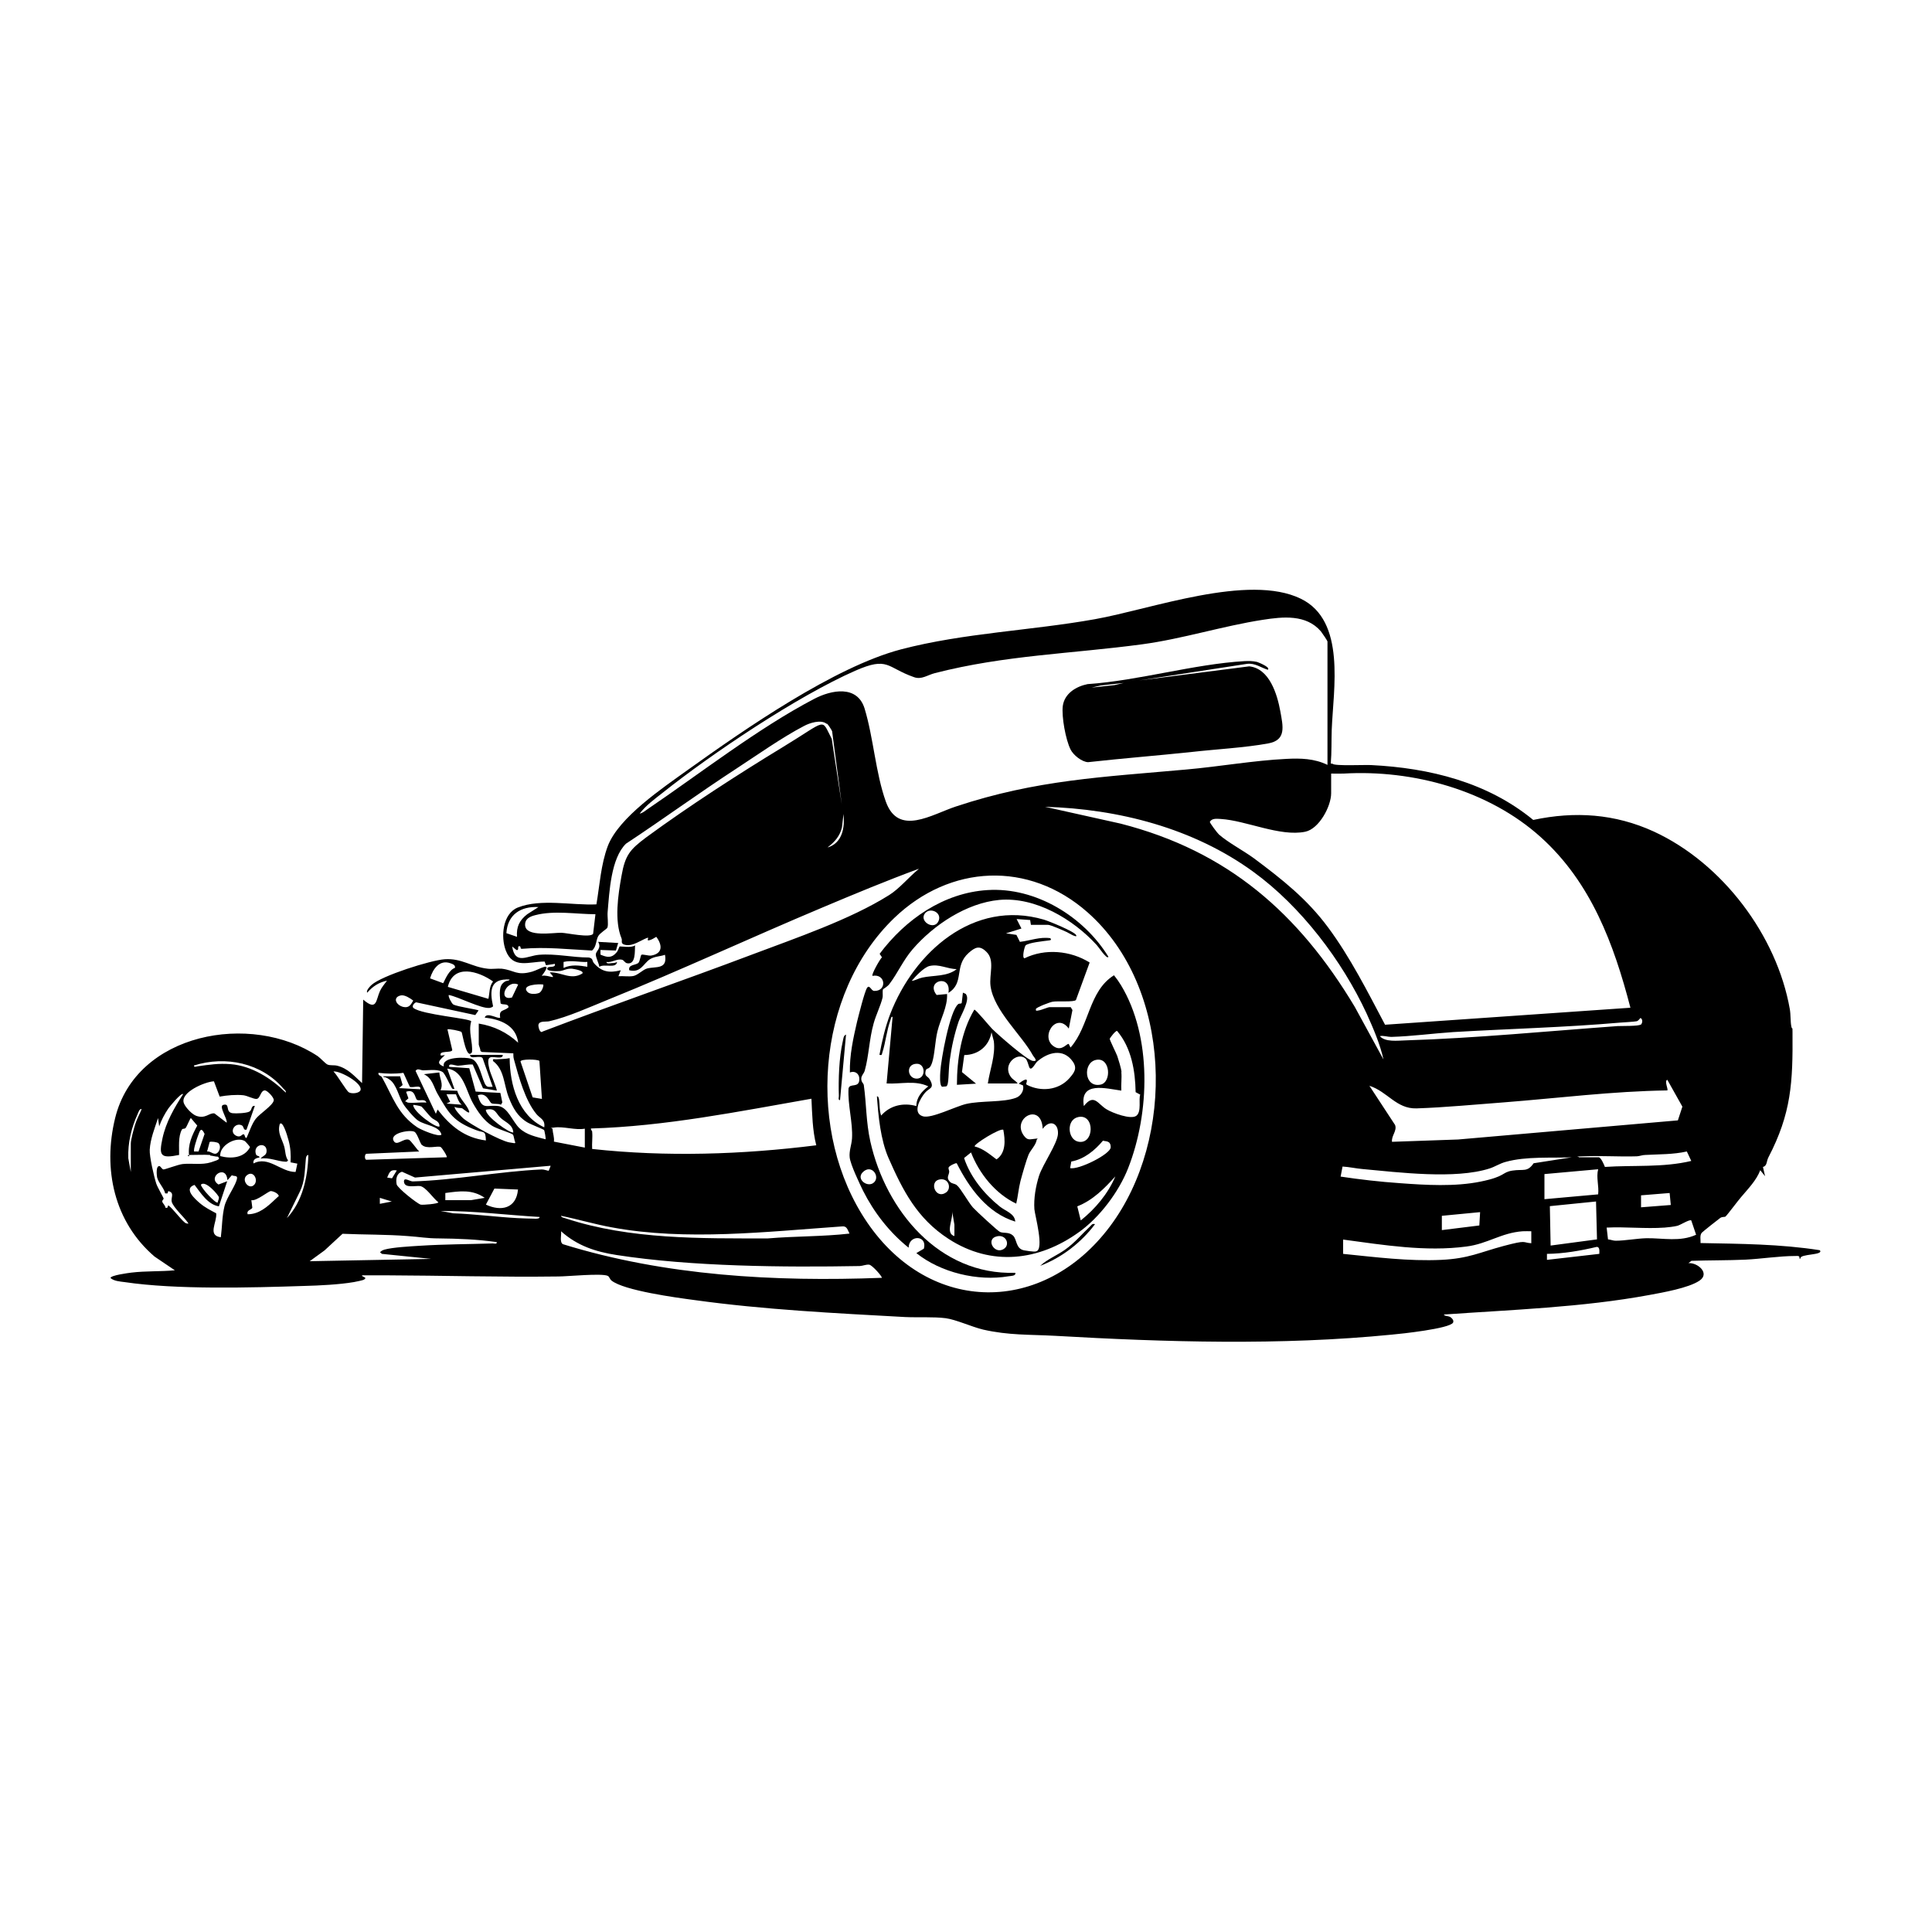 <?xml version="1.0" encoding="UTF-8"?> <svg xmlns="http://www.w3.org/2000/svg" id="Layer_1" width="1000" height="1000" version="1.1" viewBox="0 0 1000 1000"><path d="M689.7,395.3c.8,1.3,17,.5,20,.7,30.3,1.5,60.2,8.9,83.9,28.4,21.6-4.6,42.3-3.2,62.4,6,35.6,16.4,63.7,53.9,70.4,91.9.5,2.8.3,6.7.8,9s.6-.8.6,3.1c.2,25.9-.6,41.8-12.5,64.7-1,1.9-.6,4.4-2.8,4.9l1.1,4.8-2.5-3.1c-2,5.3-6.3,9.6-9.9,13.9-1.6,1.8-7,9.1-8.1,10.1-.4.3-1.7,0-2.7.7-1,.7-9.2,7.2-9.6,7.7-1.1,1.4-.5,3.6-.6,5.3,20.6.4,41.3.5,61.7,3.7,2.5,2.7-10.8,1.8-9.9,4.3h-.6c.2-1.6-.9-1.3-2.2-1.3-8.2,0-17.6,1.5-25.9,1.9-9.2.4-18.5.3-27.8.6l-1.6,1.2c4.8-.4,11.4,5.3,5.7,9.1-5.7,3.8-19,6.1-26,7.4-34.7,6.4-71,7.6-106.3,10.1.8,1.2,2.7.4,4,1.8.7.7,1.2,1.4.8,2.4-1.8,3.1-27,5.8-31.7,6.2-57.5,5.7-117,3.9-174.6.6-13.1-.7-23.7-.2-36.9-3.2-5.9-1.4-14.1-5.2-19.4-5.9-6.3-.8-14.4-.3-21-.6-36.3-2-73.1-3.8-109.1-8.8-9.1-1.2-36.5-4.9-42.9-10.1-.8-.6-1.1-2-1.9-2.4-3-1.5-21,.3-25.6.3-29.9.4-60.1-.5-89.6-.6h-12c-.3.9,2.9.9,1.2,2.1-.8.6-4.2,1.1-5.4,1.4-7.6,1.3-18,1.8-25.7,2-27.7.9-66.2,2-93.1-2-2.3-.3-5.4-.5-7.2-2.1,0-1.4,9.2-2.6,10.8-2.8,7.4-.9,15.1-.5,22.5-1.2l-10.5-7.1c-20.9-17.9-26.9-45.3-20.4-71.7,10.8-44.2,70.4-55,104.9-32,1.3.9,3.9,3.8,5,4.3,1.4.6,3.3.2,5,.6,5.6,1.4,8.8,5.3,12.9,9l.6-43.2c7.2,6.2,6.5.2,8.7-4.5.9-2,2.4-3.6,3.6-5.3-4.1.8-7.5,3-10.2,6.2-.8-.9,1.3-3.2,2.2-4,5.3-4.8,30.6-12.8,37.9-13.3,8.8-.6,13.9,4,22.2,4.9,2.4.3,4.9-.2,7.3,0,6.7.8,7.6,3.8,15.8,1.5,3.8-1.1,11.3-6.2,4.9,2.2,2-.4,3.6.3,5.3.6s-1.3-2.1-1-2.4c5.9-.2,10.8,4.2,16.7.6,1.2-1.5-4.5-2.4-5.3-2.5-2.8-.2-4,.9-6.2,1.2-1,.1-8.1.4-6.4-1.8,1-.7,4.2.2,3.7-1.9l-4.6.7-.7-1.9c-8.1,0-16.4,4-20.1-5.7-2.7-7-1.7-19.2,6.3-22.3,11.9-4.7,28.1-1,40.6-1.6,1.7-10,2.3-20.6,5.9-30.2,5.7-14.9,28.5-30.1,41.4-39.4,29.5-21.1,75.8-53.3,110.4-62.4,32.5-8.5,67.3-9.7,100.3-15.6,29.2-5.2,79.5-23.8,106.6-10.6,23.5,11.4,16.8,46.8,16,67.8-.2,5.8,0,11.7-.5,17.5ZM687.1,396v-63.9c0-.5-2.8-4.5-3.4-5.3-7.6-8.9-19.7-7.6-30-6-20.8,3.2-41.7,9.9-62.6,12.7-36.5,4.9-71,5.6-107.2,14.9-3.9,1-6.9,3.5-10.8,2.1-14.3-5-13.2-10.9-30.5-3.3-29.8,13.1-74,42.7-99.7,63.2-4.2,3.3-8.5,6.4-11.8,10.7,1.5-.2,2.9-1.5,4.1-2.3,27.1-18.4,57.4-42,86.1-57,9.1-4.8,22.4-7.3,26.2,4.9,4.6,15.1,5.7,33.4,11,48.2,6.5,18.2,23.8,6.6,36.4,2.5,41.6-13.8,76-15.2,119.1-19.1,17-1.5,35.1-4.7,51.8-5.5,7.4-.4,14.5-.2,21.3,3.1ZM427.8,374.6c-2.9-2.3-8.8-.4-11.7,1.2-11,5.7-24.5,15.2-35.2,22.2-19.2,12.5-37.8,26.1-56.9,38.7-7.8,7.6-8.6,25-9.5,35.5-.2,2.2.5,6.2-.1,7.9-.3.8-3.8,2.7-4.8,4.5-1.2,2.3-.9,5.6-3.2,7.4-12.1-.6-24-2-36.1-.9-1.2.2-.6-1.1-1.2-1.3-1.8-.5,0,2.3-1.8,1.9l-2.2-1.8c1.5,9.7,7.7,4.8,13.9,4.3,8.6-.7,17.2,1.4,25.8,1.4,2.3.5,1.6,1.7,2.6,2.9,4,4.6,8,5.2,13.9,3.7l-1.2,3.1c2.4-.2,5.2.3,7.6-.1s5-3.3,7.2-3.9c4.5-1.2,10.7.7,9.3-7.1-2.6.9-5.4.8-7.8,2.3-3.4,2.2-4.7,7.2-10.7,5.7-.7-3.1,3.5-2.5,4.8-3.9.7-.8,1.1-3.9,1.5-4.1.7-.4,3.7.6,5,.4,6.1-1,5.9-5.4,2.7-9.7-1.2.7-2.4,1.5-3.7,1.8-1.8.4.5-1.9-1.2-1.2-3.3,1.3-7.2,4.3-11,3.6-3-.6-1.5-2-2.1-3.4-3.8-9.2-1.8-22.4,0-32.4,1.9-10.8,4.4-13.6,12.8-19.9,21.8-16,47.8-32.8,71-46.9s19.3-14.9,25-4.1l5.2,34-5-37.9c-.3-.8-2.1-3.5-2.6-3.9ZM689,400.4v10.2c0,6.7-6.2,18.4-13.4,19.9-13,2.7-30.6-5.8-43.7-6.6-2-.1-4.6-.5-5.7,1.5,0,.6,3.9,5.8,4.7,6.5,4.6,4.1,12.9,8.5,18.2,12.4,14.6,10.9,27.4,21,38.3,35.7,11.5,15.5,20.5,33.4,29.5,50.4l127-8.8c-8.6-33.1-20.4-64.8-46.3-88.2-27-24.4-66.2-35.1-102.1-33-2.1.1-4.3,0-6.5,0ZM716.1,548.4c-1.8-8-5.3-16.2-8.7-23.7-12.8-27.6-34-55.5-58.6-73.4-31-22.6-69.8-32.6-107.9-33.7l39.1,8.7c55.5,14.2,92.2,46.4,121.2,94.8l14.9,27.3ZM428.6,438.6c7.5-2.5,8.7-10.3,8-17.3l-.8,6.9c-1.1,4.6-3.7,7.5-7.3,10.3ZM475.5,449.7c-16.8,6.2-33.4,13.1-50,20.1-36.9,15.5-73.4,32.5-110.5,47.5-9.4,3.8-21,9.1-30.7,11.3-1.6.4-5.1-.4-5.6,1.8-.2.8.7,4.8,2.2,3.5,35.9-13.7,72.3-26.2,108.3-39.8,22.5-8.5,50.8-18.1,71-30.8,5.3-3.3,10.3-9.4,15.2-13.4ZM562.9,472.2c-30.4-26.8-71.2-24.8-100.1,3-40.8,39.3-45.5,111.3-13.9,157.6,32.6,47.7,91.2,47.9,125.6,2,34.2-45.6,32.4-123.8-11.6-162.6ZM278.7,469.5c-9.2-.5-16,3.9-16.6,13.5l5.5,1.9c-.4-5.2,1.3-8.6,5.3-11.7l5.8-3.7ZM308.3,473.2c-10,0-21.5-2.1-31.3.5-2.8.7-5.4,1.9-5.2,5.3.5,6.2,14.6,3.7,18.8,3.8,3,.1,15,2.8,16.4.5l1.2-10.1ZM304,497.9c-4.3.2-8.1-1-12.3,0v3.1c4-1.9,8.1-1.3,12.3-.6v-2.5ZM235.5,500.9c.2-1.5-1.2-1.9-2.3-2.3-5.7-2.1-9.2,3-10.6,7.8l6.8,2.5c1.4-2.8,3.2-7,6.2-8ZM252.8,517c.7-3.2.3-6.3,2.4-9-7.6-5.4-20.5-9.3-23.4,2.8l21,6.2ZM243.5,546h16.7c.3,2.6-4.8.6-6.4,1.3-2,.7-.7,4.9-.4,6.4s4.1,10.4,3.7,10.8l-7.1-1.2-5.3-12.3c-2.6-.2-5,.5-7.6.6-1.6,0-5.1-1.7-4.6.6l10.4.7,3.3,12.1,12.8.7,1,4.9-.7,1.2c-1.4-.7-3.5-.2-4.8-.7s-2.5-6-7.2-4.2c2.2,8,4.6,4.8,10.7,5.6,4.9.7,7.3,8,10.8,11.4,3.8,3.6,8.8,4.5,13.6,5.8.2-.2-.5-4.4-.8-4.8s-7.1-3-8.7-4c-5-3-7.4-7.4-9.5-12.7-2.7-6.7-2.2-14.5-8.2-19-.3-1.4.6-.9,1.5-.9,2.4-.2,4.7-.1,7.1-.6.1,13.7,4.4,29.6,17.9,35.8.6-4.1-2.2-4.6-4-6.8-5.9-7.1-9.2-19.3-11.7-28.4-.3-1-.3-2.1-.3-3.1l-16.3-.7-.7-.5c0-1-.9-2.9-.9-3.4v-10.8c7.9,1.3,14.5,4.5,20.4,9.9-1.1-9-9.2-12.1-17.3-13,1-3.2,7.1,1,8,0-.8-4.3,2-3.2,4.3-5.3,0-2.3-3.3-1-4.1-2.1-.3-2.9-1.1-8,1-10.2s2.9-.9,3.7-2.1c-10.1-.6-10.4,5.6-8.6,13.8-.1.5-1.3.8-1.8.9-4.3.5-16.2-5.8-21.1-6.7-.5.7,1.5,4.4,2.3,4.9,2.2,1.2,12.6,2.6,13.1,3.1l-1.7,2.4-30.6-6.6c-1.1.3-2.5,2.2-1.3,3,4.6,3.4,28.8,5.3,29.8,6.8-1.6,5.6.9,10.6.4,16-2.9,4.5-4.9-9.8-5.4-10.4s-6.7-1.8-7.3-1.4l2.5,10.7c-.3,1.7-7.3,0-5.9,2.9l2.1-.3c-2.3,2.3-5.2,4.2-.6,5.9-1.2-5.2,11.4-4.9,14.2-4,4.6,1.4,5.5,11.3,7.7,13.9.8,1,2.3.6,3.4.6l-5.2-14.8c-1.3-1.8-6.7,1-6.5-1.8ZM268.2,509.6c-6.3-2.8-10.7,8.7-3.2,6.7l3.2-6.7ZM281.2,509.6c-2.3-.4-11.5.1-8.3,3.7,1.3,1.5,4.3,1.3,6,.7s2.6-4.1,2.3-4.3ZM207.6,515.2c-4.6.9-2.7,5.1,1.2,6,2.9.6,3.8-1.1,5.1-3.3-1.6-1.2-4.3-3-6.3-2.7ZM849.3,530.4c.9-.9,1.1-2.9-.2-3.5-.6.6-1.1,1.5-2,1.7s-6.5.6-8.5.7c-28.7,2.5-57.7,3.2-86.4,4.9-10.6.7-21.5,2.2-32.1,2.5-2,0-3.9-.8-5.9-.4,2.8,3.2,9.2,2.3,13.3,2.2,35.9-1.1,73.8-4.8,109.8-7.4,1.9-.1,11,.1,11.9-.8ZM279.2,549.1c-1.3-.9-9.6-1-9.8.3l6.3,18.6,4.8.8-1.3-19.7ZM147.9,565.7c.3-1.2-.6-1.5-1.2-2.2-11.2-13.3-30-17.2-46.3-12-.1,1.1,1.3.5,2,.4,5.8-.8,10.8-1.6,16.9-1.1,11.1.9,21,7.3,28.7,14.8ZM229.7,555.4c-2.2-2.3-7.5-1.4-10.6-1.4-1.5,0-3-1.3-4,.3l10.5,22.2.9-2.2c6.6,8.5,13.9,14.6,25,16-.2-5.5-1.1-3.8-4.9-5.3-11.7-4.4-14.1-8.3-20.1-18.8-2.1-3.6-2.6-8.1-7.1-10.2l8-.9c.2,3.4,2.2,5.8.6,9.2l8.7.3c.9,3.8,5,7.2,6.1,10.5.7,2.2-3.1-1.2-3.5-1.4-1.1-.4-2.7,0-3.9-.8-.7.8,3.5,5.2,4.3,5.9,3.7,3.2,19.3,11.7,23.9,12.5s2.2.2,3.2.1c-.7-1-.7-3.5-1.4-4.2s-8.4-3-10.7-4.5c-4.2-2.6-7.5-7.4-9.9-11.7-3.6-6.4-4.9-16.9-13.3-17.9l3.7,10.5c-1.4.3-1.4-.7-1.9-1.5-1-1.7-2.7-5.7-3.9-6.9ZM172.6,554.6c1.8,1.6,6.7,10.1,8,10.8,1.4.8,4.9.6,5.9-.9,1.8-3.6-10.6-10.4-13.9-9.9ZM198.5,557.1h8.6l1.3,4.5-1.9,1.6,11.1.6c.5-2.6-4.2-.5-5.5-1.3l-3.3-7.2c-4.4.6-8.5.5-12.9,0-.3,1.6,1.3,1.3,1.8,2.3,5.6,10,8,19,18.3,25.9,1.8,1.2,11,5.2,12.5,3.8-1.1-4.6-8.2-4.7-12.1-7.3-2-1.3-6.6-6.7-7.8-8.8-2.1-3.4-3.4-9.9-6.8-12.3s-3-.7-3.4-1.8ZM868.5,579.8l2.3-7-7.8-13.9c-1.7.6.6,4.9,0,5.5-28.3.4-56.6,4-84.8,6.2-14.9,1.1-30.1,2.6-45,3.1-10.5.3-15-8.7-24.4-11.7l13.3,20.3c1.1,3.1-2,5.5-1.6,8.7l34.2-1.2,113.8-9.9ZM110.7,559.7c-4.3.1-17.8,5.7-15.5,11.4.8,2.1,4.3,5.8,6.5,6.5,4.8,1.6,6.5-1.7,9.3-1.3l6.3,4.8c.6-1.8-4.2-8.5-1.8-9.2,3.9-1.1.8,3.8,4.9,4.3,1.8.2,7,0,8.6-.8s.8-3.2,2.9-3l-4.3,12.3c-1.8.5-1.2-1.5-2.4-2.2-3.6-1.8-6.9,3.5-2.9,5.4,2.3,1.1,3-1,3.8-.8s.5,2,1.5,1.9c1.5-3.2,2.6-7,4.7-9.8,2-2.7,9.1-7.1,9.4-9.7.2-1.4-3.3-5.1-4.6-5.1-2.3,0-2.3,4.2-4.3,4.4-1.6.1-4.6-1.6-6.8-1.9-3.8-.4-8.5,0-12.3.7l-3-8ZM211.1,570.7c2.9.4,6.6-.3,9.6,0-.7-2.2-3.6-.7-4.8-1.4s-.9-5.9-5.7-4.2l1.2,3.4-1.8,1.6c.6-.1,1.2.6,1.5.6ZM108.7,597.8c-3.1-.2-6.7,0-9.9,0s-.7.9-.9.6c-.8-5.9,1.5-10.8,4.2-15.8l-3.3-3.9c-.3-.1-2.1,4.4-2.7,5.1s-1.5.2-1.9.8c-2.1,3.6-1.4,9.3-1.5,13.2-9.8,2-10.5.3-8.6-8.6,1.8-8.4,6.1-15.8,10.7-22.9-1-.9-7,6.5-7.7,7.5-1.9,2.8-3.6,6-4.7,9.2l-.6-4.3c-1.7,5.2-4,10.8-4.3,16.4-.2,3.5,2.2,13.9,3.4,17.6.6,1.8,3.8,7.3,3.8,7.7s-.9.9-.7,1.6c.2.9,1.6,1.9,1.6,3.1,1.6.3.9-.4,1.5-1.2,2.2,1.3,7.7,9,9.3,9.3s1,.2.9-.3c-1.9-2.8-7.5-7.8-8.4-10.8-.6-2.2,1.7-4.7-1.8-5.6l-.4,1.2h-1.2c-.6-2.8-3.6-5.6-4.2-8.4-.2-1.2-.7-6.2,1.4-5.7.6.4,1.2,1.6,1.9,1.7s7.7-2.6,10-2.8c4.8-.5,9.8.6,14.6-.9s4.6-1.8,3.6-2.9c-1.3,0-2.8-.5-4-.6ZM236,566.4h-4.9c0,0,1.9,3.9,1.9,3.9l-1.9.9,8,.6c-1.8-.8-2.9-5.3-3.2-5.5ZM306.5,585.8c.3,2.8-.2,6.1,0,8.9,38.5,4.2,77.6,2.9,116-1.9-2-7.8-2.1-16-2.5-24.1-37.7,6.6-75.7,14.3-114.1,15.4-.2.7.6,1.3.6,1.5ZM218,572.7c-.4-.3-4-.9-4.1-.8-.3,3.4,12.2,12.4,13.6,11.1,0-2.9-2.7-3.1-4.3-4.6-1.2-1.1-4.6-5.4-5.1-5.7ZM67.7,606.4v-14.5c0-1.9,1.6-7.9,2.3-10,.8-2.7,2.3-5.2,3.3-7.8-1-.5-1.7,1.7-2,2.4-3.3,7.2-5.2,15-4.9,23l1.3,7.1ZM265.7,586.1c-.4-4.1-3.8-5-6.5-7.4-2.6-2.3-2.6-5.5-7.7-4.3-.4,3.4,13,12.7,14.2,11.7ZM150.4,601.5c.2-3.9,0-7.3-1-11.1s-3.2-10.5-4.6-8.6c-1.3,4.7,1.1,7.4,2.3,11.6.7,2.5.5,5.2,2,7.2-.5.6-.5.7-1.3.7-3.8-.1-8.7-2.4-12.9-1.6,1.1-1.6,3.1-1.5,3.1-4,0-4.9-7.3-3.4-5.5,1.8.4,1.1,1.9.6,1.8,1.6-1.7.3-3.5.9-3.1,3.1,7.8-4.1,14.2,4.5,21.8,4.4l.9-4.3-3.6-.7ZM302.7,584.2c-4.9.9-11.1-1.3-15.8-.6s-1-.4-.9.9c.1,2,1,4.2.7,6.4l16,3.1v-9.9ZM102.8,595.9l3.1-9c-1.9-3.9-2.4-1.7-3.4.9-.5,1.2-2.6,7.6-2,8.2h2.4ZM218.4,592.7c-1-.9-2.4-6.1-3.9-6.9-2.2-1.2-12.8.6-10.8,4.6,1.6,3.2,5-1.4,7.9-.5,1,.3,4.1,5,5.4,6.1l-27.4,1.2c-.9.2-1,2.9,0,3.1l41.6-1.3c.5-.4-2.4-4.9-3.1-5.3-1.7-.8-7.2,1.3-9.7-1.1ZM126.7,590.6c-4.5-2.6-13.2,2.3-12.7,7.8,5.6,1.5,12.4,1,15.4-4.6,0-.4-2.5-3.1-2.7-3.2ZM113.2,591.8c-.7-.7-4-1.1-4.7-.7l-1.3,4.9c1.7-.3,3.3,1.8,4.9,1s2.4-3.8,1.1-5.1ZM817.3,599h10.2c1.1,0,2.8,3.9,3.2,5,14.9-1,30,.4,44.7-3.1l-2.3-4.9c-7.1,1.6-14.3,1.4-21.5,1.8-1.5,0-2.8.6-4.3.7-9.2.3-18.6-.4-27.8,0s-2.3-.5-2.2.6ZM148.5,630.5c8.1-8.6,10.8-21.1,11.1-32.7-1.1.2-1.2,1.2-1.3,2.1-.6,5.8-.4,11.2-3,16.7l-6.8,13.9ZM814.2,599c-11.1.5-24.2-.6-34.9,2.4-3,.8-5.5,2.5-8.3,3.4-17.8,5.7-47,2-65.7.3-3.5-.3-6.9-1.1-10.4-1.3l-1,5.2c10,1.5,20.4,2.7,30.6,3.4,13.5,1,28.5,1.9,41.8-.8s10.8-4.8,16.5-5.7,7.7,1,11-3.8l20.5-3.2ZM284.9,603.4l-70.1,6.1-6.7-3c-2.9.8-3.3,3.9-2.8,6.5.4,1.9,10.5,9.9,12.4,10.5,1,.3,9.2-.4,9.2-1.2-2.6-1.9-6.5-8-9.5-8.4-2.4-.3-8,1.3-8.3-2.2-.2-2.7,3-.2,4.5-.2,21.6-.6,44.9-5.2,66.8-6.2,1.3,0,2.4.5,3.6.7l1-2.5ZM799.4,607.7v13l27.8-2.5c.5-4.4-1.1-8.7,0-13l-27.8,2.5ZM205.3,605.8c-3.3-.6-3.8,1.1-4.9,3.7l2.5.4,2.5-4.1ZM117.7,610.8c-.6-8.5-10.7-1.5-4.6,2.3l4.5-1.7-4.3,13c-5.7-.9-9.3-6.8-12.6-11.1-5.8,1.9,0,7.1,2.8,9.5,2.6,2.2,5.4,3.6,8.4,5.2.5,4.7-4.7,11.5,2.4,12.4.7-5.3.6-10.8,1.9-16.1,1.2-4.8,6.1-11,6.5-14.5.2-1.5-1.8-.9-2.7-1.5l-2.2,2.5ZM131.7,613.1c2.1-2.5-.6-7.5-3.9-4.8-3.2,2.5,1.2,8,3.9,4.8ZM112.7,622.5c0-.9.7-1.8.6-2.8s-7-9.1-9.3-6.5c.1,1.8,7.7,9.9,8.6,9.2ZM268.2,615.7l-12.3-.5-4.4,8.3c7.9,3.7,15.7,2,16.6-7.7ZM144.1,619.9c1.1-1.8-2.6-3.4-3.9-3.4s-7.4,5.3-10.1,4.7l.5,3.9c-.3,1.1-3.2,1.2-2.4,3.4,5.9,0,10.2-3.9,14.2-7.7s1.7-.9,1.8-1ZM250.9,620c-6.5-4.5-13-3.5-20.4-2.5v3.7s13.3,0,13.3,0l7.1-1.2ZM864.2,617.5l-14.8,1.2v6.2s15.4-1.2,15.4-1.2l-.6-6.2ZM202.8,621.9l-6.2-1.9v3.1s6.2-1.2,6.2-1.2ZM826,621.9l-23.8,2.4.4,20.4,24-3.2-.5-19.7ZM279.3,629.9c-17.1-1-34.1-3.2-51.2-3.1l6.5,1.2c11.1.4,22.2,1.9,33.3,2.5,2.8.1,6.5.3,9.2.3.6,0,2.3,0,2.2-.9ZM766.1,627.4l-19.8,1.9v7.4s19.4-2.4,19.4-2.4l.4-6.9ZM439.7,638.5c-1-1.9-1.3-4.1-4-3.7-38.7,2.7-80.6,7.6-118.9.5-8.9-1.6-17.6-4.2-26.4-6,0,.9,1.9,1.1,2.6,1.4,33.2,10.9,69.8,10.3,104.5,10.3,14-1.2,28.2-.9,42.2-2.5ZM861.5,635.4c-9.7.7-20.2-.5-29.9,0l.7,6.1c1.3.1,2.7.7,3.9.7,4.9,0,11.1-1.2,16.1-1.3,8.6-.1,17.3,2,25.6-1.8l-2.5-7.4c-.9-.7-5.6,2.4-7.3,2.8s-4.9.8-6.5.9ZM456.4,661.4c.5-.4-4.9-6.6-6.5-6.8s-3.2.6-4.9.7c-39.5.7-86.9.3-125.8-5.7-11-1.7-20.4-4.8-28.8-12.3.3,1.9-.9,5.7,1,6.7,53,16.4,109.7,19.5,164.9,17.4ZM792.7,637.3c-1.5,0-3.1-.1-4.6,0-11.1.8-18.1,6.5-29.1,7.9-21.2,2.8-42.8-.8-63.8-3.6v7.4c16.9,1.7,33.8,3.9,50.9,3.1,14.2-.7,19.8-3.9,32.2-7.2s9.5-1.7,14.3-1.4v-6.2ZM257.1,642.9c-9.9-1.4-19.9-1.8-29.9-1.9-6.2,0-10-.8-16-1.2-11.3-.9-22.6-.7-33.9-1.2l-9.3,8.6-7.7,5.6,62.9-1.2-25.5-2.6-1-.8c.6-.8,1.4-1.1,2.3-1.4,4.2-1.2,13.6-1.7,18.4-2,12.5-.8,25.1-.8,37.6-1.2.7,0,2.3.5,2.1-.6ZM827.8,649c0-1.1.4-3.7-1.4-3.6-8.4,2-17.2,3.5-25.7,3.6v3.1s27.1-3.1,27.1-3.1Z"></path><path d="M656.3,346.7c-3.6-1.1-6.7-3.6-10.8-3.1l-55.9,8.6,57-7.3c10.5,1.1,14.5,14.5,16.1,23.3,1.4,7.8,3.2,14.9-6.3,16.6-12,2.2-27,3-39.4,4.4-17.9,1.9-35.9,3.3-53.8,5.3-3.2-.1-7.7-3.7-9.1-6.6-2.5-5-4.7-17-4-22.5.9-6.5,6.9-10.1,12.8-11.3,26.5-1.8,55.1-10.4,81.3-11.9,2.2-.1,4.2-.1,6.4.4.7.2,6.9,2.7,5.7,3.9ZM581.6,353.5l-11.9,1.3-4.7,1.1,11.9-1.3,4.7-1.1Z"></path><path d="M554.2,521.3l.9,1.5-1.9,9.6c-6.8-9.2-15.6,5.4-6.9,9.7,3.7,1.8,6.2-2.4,6.9-1.7l.9,1.8c9.8-11.1,9.3-29.2,22.5-37.4,1.3,1.6,2.5,3.3,3.6,5.1,16.1,26.6,15,66.1,3.7,94.8-4.8,12.2-14.7,25.4-25.5,33.1-20.6,14.8-45.2,17.9-67.5,3.4-16.3-10.6-23.6-25-31-41.8-4.1-9.4-5.3-21.7-6-31.9.8-.2,1,1.1,1.1,1.7.4,2.7.1,5.6,1.1,8.2,4.6-5.3,11.6-6.8,18.2-4.9,0-4.5,2.9-7.7,6.2-10.2-6.9-3.3-14.3-1.1-21.6-1.5l3.1-34.5c-.9-.1-.8,1-1.1,1.7-2,5.5-2.5,11.6-4.2,16.8-.4,1.1,0,1.5-1.5,1.2,1.3-7.1,3-14.5,5.6-21.2,12.3-31.8,42.9-59.5,79.5-48.8,2.7.8,15.7,6.1,16.7,8s-4.3-1.3-4.7-1.5c-1.7-.8-8.5-3.8-9.8-3.8h-8.9l-.4-2.5-7-.5,2.5,4.9-8,2.5,5.4.8,1.8,3.6c5.3-.6,10.3-2.7,15.7-1.9.9,1,0,1.1-.9,1.2-2.3.3-10.6,1.1-11.9,2.6-.5.6-2,6.5-.5,6.6,10.6-5.2,23.8-4,33.7,2.2l-7.1,19.4c-1,1.2-9.5.4-12.1.9-1.3.2-8.2,2.8-8.6,3.7-.2,1.4.5.9,1.4.8,1.5-.2,4.8-1.7,5.7-1.7h11.1ZM526.7,560.8h-15.4c1.1-7.4,4-14.3,3.1-21.9l-1.2-4.6c-1.3,7.2-6.8,11.7-14.1,11.8l-1.2,8.8,7.3,6-9.9.6c0-13.1,2.2-27.5,9-38.9.7-.2,7.9,8.6,9.2,9.9,3,3,17.9,16.1,21,16.6s.7-1.9.2-2.7c-5.8-10.7-20.2-23.1-22-36-.8-6,2.4-13.3-2.1-17.7-3.6-3.6-5.9-2.4-9.2.5-7.8,6.9-2,15.5-10.5,20.7,1.7-10-12.1-6.3-6.1,1.1l5.4-.5c.3,6.7-3.4,12.8-5,19.4-1.2,4.9-1.4,12.2-2.8,16.3s-2.8,2-3.3,4.1c-.7,3.1,1.1,2.5,2.2,4.5,2.6,4.7-.3,4.2-2.5,6.8-2.5,2.9-6.8,10.5-1.1,12.2,4.4,1.3,16.8-5.1,22.4-6.4,7.8-1.8,19.2-.7,25.8-3.2,2.5-.9,4.3-3.8,3.6-6.4l-2.2-.9c.7-.6,4.5-3.5,4.2-1.3,0,.7-.7,1.4,0,1.9,7.2,3.7,16.4,2.9,22-3.4,2.6-3,4.2-5.1,1.8-8.6-4.9-7.1-12.9-4.9-18.5,0-1,.9-3.1,5.4-4.1,2.8-.5-1.2-.9-3.6-2-4.5-4.2-3.5-12.1,3.2-7.5,9.6,1.1,1.5,2.4,1.9,3.3,3.1ZM495.3,501.6c-5,0-9.1-2.8-14.2-1.6-2.9.7-7.3,5.4-9.2,7.7,1.9-.2,3.5-1.3,5.4-1.7,6-1.3,13.1-.4,18-4.5ZM580.4,554.9c.3,3-.2,6.5,0,9.6-8-1.1-21.6-5-19.4,8,5.3-6.8,7.2-1,11.8,1.7,2.9,1.8,12.6,5.5,15.4,3.3s1-8.7,2-10.9l-2.4-1.3c-.2-11.1-2.2-23-9.6-31.7-.8-.2-3.7,3.6-3.8,4.1s3.3,7.3,3.9,8.9c.7,2.2,2,6.2,2.2,8.3ZM567.3,548.6c-6.9,1.4-6.2,14.5,2.3,12.8,5.9-1.1,5.2-14.4-2.3-12.8ZM474.6,550.6c-6,0-5,7.8,0,7.7,4.7-.1,4.5-7.7,0-7.7ZM539.7,584.2c-.7-13.9-16.1-5.5-9.9,3.4,2.1,3,3.3,2,6.2,1.8s.9-.6.6.6c-.5,2.8-3.2,5.3-4.2,7.6s-3.3,10.2-4.2,13.7c-1,3.9-1.3,7.9-2.2,11.7-10.8-5.1-19.2-15.6-23.4-26.5l-3.6,2.9c3.3,9.9,10.4,18.6,18.5,25.1,3,2.4,7.7,3.6,8,7.8-14.4-4.4-23.8-17.3-30.3-30.2-.5-.3-4,1.4-4.2,2.2s.4,1.6.3,2.3c-.2,1.8-1.6,3,.3,5,1.2,1.3,2.4.8,3.7,1.9,1.9,1.5,5.9,8.8,8.3,11.5,1.4,1.6,12.9,12.2,13.9,12.6,1.9.9,4.6-.1,6.8,1.9s1.3,6.9,5.9,7.7,5.8.6,6.1.5c4.3-1-.6-18.5-.9-21.8-.4-5.6.7-11.9,2.4-17.3,2-6.1,9.5-16.6,9.8-21.7.3-5.8-4.4-7.5-7.9-2.6ZM558,578.2c-6.2,1.4-5.4,11.5,0,12.7,8.5,1.9,8.9-14.7,0-12.7ZM519.3,584.8c-1.4-1.2-15.6,7.6-14.8,8.6,4.4,1.1,7.8,4.1,11.3,6.7,5-3.4,4.5-10.1,3.5-15.4ZM553.9,604.6c4.2,1.1,21-7.2,21-10.8s-2.7-2.9-4-3.4c-4.2,5-9.7,9.6-16.4,10.8l-.6,3.4ZM559.4,631.7c7.5-6,14.1-13.8,17.9-22.8-5.6,6.2-11.7,12.4-19.7,15.5l1.8,7.3ZM487.6,610.4c-7.4-.2-3.7,10.9,2.1,6.8,2.6-1.8,1.7-6.6-2.1-6.8ZM494,639.8v-5.9s-1.2-7.1-1.2-7.1c.8,4-3.8,11.5,1.2,13ZM516.1,639.9c-6.4,1.4-1.1,10.1,3.8,6.3,2.9-2.2.8-7.3-3.8-6.3Z"></path><path d="M573.6,495.4c-1,.9-5.1-5.4-5.9-6.2-12.2-13.4-31.8-25.1-50.5-23.4-17,1.6-34,13-44.8,25.5-5,5.8-7.8,12.5-12.1,18.1-.9,1.2-3.1,2.5-3.2,2.6-.5.8,0,3-.3,4.4-1,4.2-3.4,8.9-4.6,13.3-2.3,8.1-2.5,17-4.6,24.4-.4,1.6-1.9,2.6-1.8,4.4s1.1,2.1,1.3,3.1c1.4,10,1.1,18.9,3.4,29.3,8,35.6,35.6,69.2,75,67.9.5,1.7-2.4,1.6-3.5,1.8-15.9,2.7-35.1-1.9-47.7-12l3.9-2.3c1.9-7.1-7.8-7.3-7.9-.5-9.9-7.9-17.9-18.2-23.6-29.5-1.8-3.7-6.5-13.5-6.9-17.2-.4-3.3,1-6.6,1.2-9.8.5-8.3-2.3-17.4-1.8-25.9.6-3,5.6.1,5.6-4.9,0-2.9-2.4-4.4-4.9-3.4-.2-8.9,1.7-17.6,3.7-26.2.8-3.2,3.9-15.7,5.2-17.6s2.1,1.6,3.7,1.6c6.7.2,6-9.1-.9-7.8-.7-.6,3.8-8.6,4.9-9.6l-1.2-1.8c13.3-17.8,33.1-31.6,55.8-33,25-1.6,49.8,13.7,62.6,34.5ZM478.8,472.7c-3.3,4.1,4.6,9,6.9,4.2,2.2-4.5-4.2-7.5-6.9-4.2ZM452.5,611.9c3.1-3.1-1.5-9.7-6-5.1-3.6,3.7,2.9,8.3,6,5.1Z"></path><path d="M566.8,633.6c-7.2,9.6-17.2,17.3-28.4,21.6,3.6-3.4,8.7-5.4,12.9-8.4,5.1-3.6,8.6-8,13.1-12.2.8-.8.9-1.3,2.4-1Z"></path><path d="M434.8,569.4c-1.1.1-.6-1.4-.6-2.1-.3-8.4.1-20,2-28.2.3-1.2.3-3.1,1.7-3.6l-3.1,33.9Z"></path><path d="M320,488l-1.2,4-8-.3v2.4c3.4,1.5,5.8,1.9,8.3-1.1.9-1,1.4-3,1.6-3.1.3-.2,6.3.9,8-.6-.2,2.8.5,10-4,9.3-1.3-.2-1.7-1.5-2.6-1.8-2.7-.8-5.4,1.6-8.2,1.1-.1,1.1,2.1.7,2.8.6,1,0,1.8-.1,2.7-.6-.5,3.6-6.5.8-9.2,2.5-.2-1.8-1.9-4.8-1.8-6.5s3.1-3.1,1.2-6.4l10.5.6Z"></path><path d="M500,514.7c2.3,2.7-2.7,10.9-3.8,14-2.2,6.5-3.7,13.3-4.6,20s-.3,12.7-1.8,13.6l-2.1.2c-1.5-.5-1.1-6.1-1-7.7.3-6.1,4.9-31.7,9.3-35.1.5-.4,1.7,0,1.8-.7l.6-5.2c0,0,1.5.6,1.7.8Z"></path></svg> 